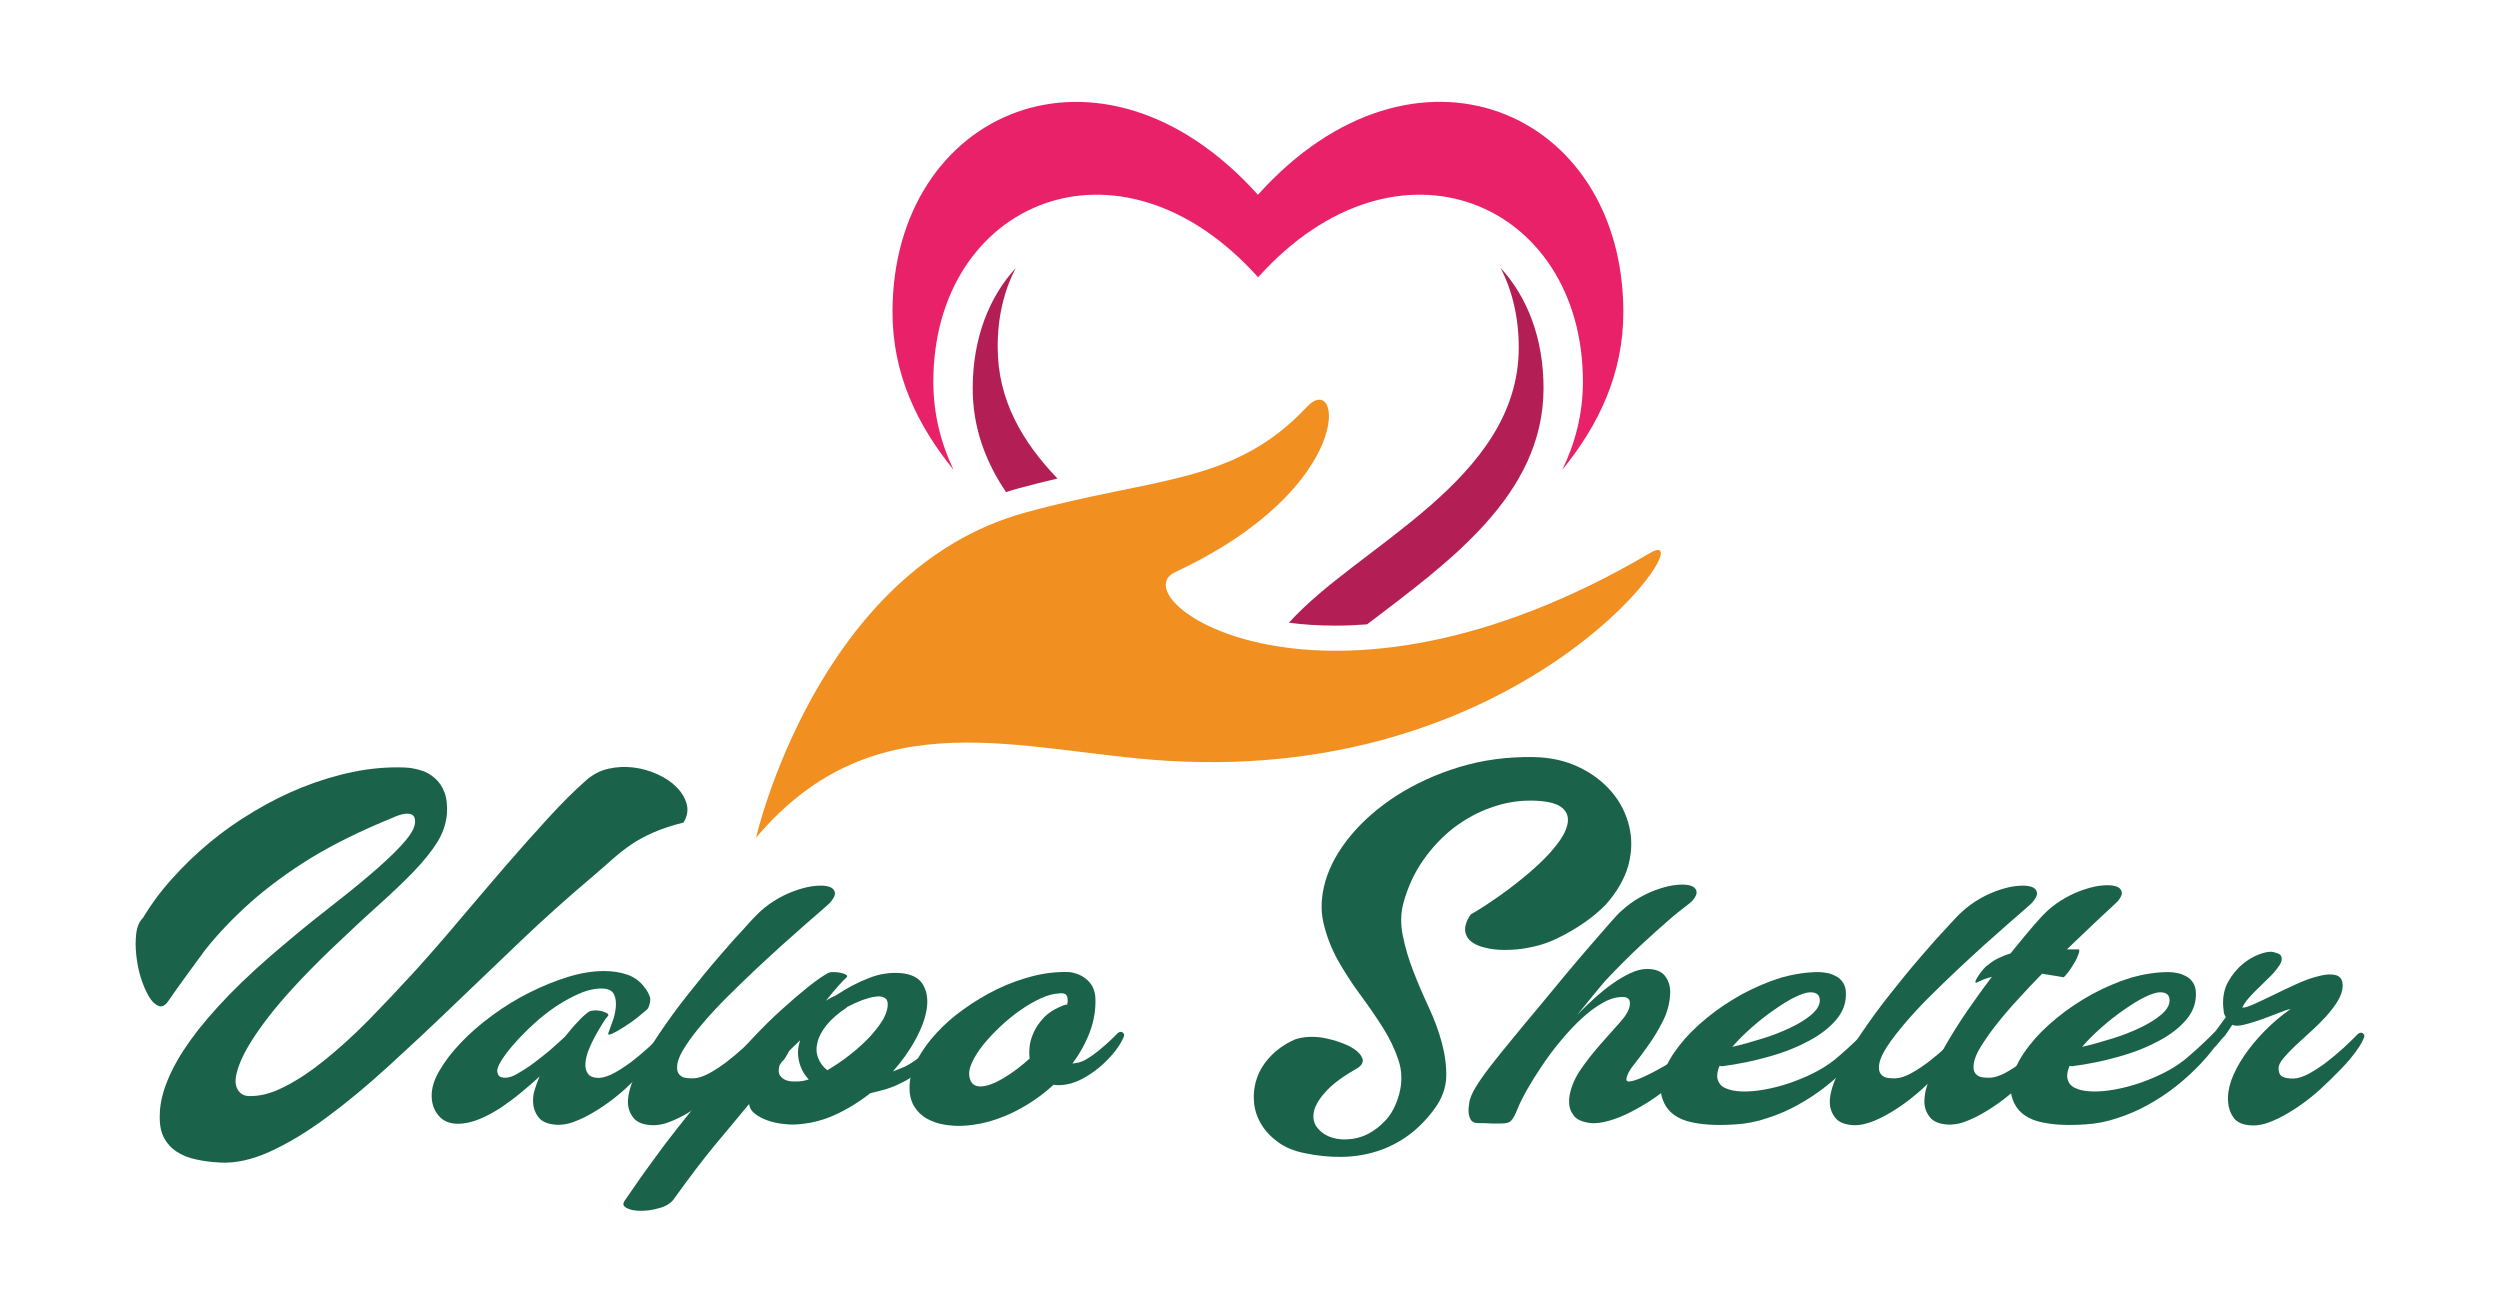 <?xml version="1.0" encoding="utf-8"?>
<!-- Generator: Adobe Illustrator 26.0.1, SVG Export Plug-In . SVG Version: 6.00 Build 0)  -->
<svg version="1.1" id="Layer_1" xmlns="http://www.w3.org/2000/svg" xmlns:xlink="http://www.w3.org/1999/xlink" x="0px" y="0px"
	 viewBox="0 0 1200 630" style="enable-background:new 0 0 1200 630;" xml:space="preserve">
<style type="text/css">
	.st0{fill:#1A634A;}
	.st1{fill:#E82169;}
	.st2{fill:#B31F55;}
	.st3{fill:#F18F20;}
</style>
<g>
	<g>
		<path class="st0" d="M80.7,480.6c-1.5,2.2-3.1,2.9-4.7,2.2c-1.7-0.7-3.2-2.2-4.6-4.6c-1.4-2.4-2.7-5.4-3.8-8.9
			c-1.1-3.5-1.8-7.2-2.2-10.9c-0.4-3.7-0.4-7.2,0-10.4c0.4-3.2,1.5-5.7,3.2-7.4c3.8-6.3,8.3-12.5,13.8-18.6
			c5.4-6.1,11.4-11.9,18-17.4c6.6-5.5,13.7-10.5,21.3-15c7.6-4.6,15.4-8.5,23.4-11.7s16.2-5.7,24.5-7.4c8.3-1.7,16.5-2.4,24.6-2.1
			c2.5,0.1,5,0.5,7.6,1.3c2.6,0.7,4.8,2,6.8,3.7c2,1.7,3.6,4,4.7,6.8c1.1,2.9,1.5,6.4,1.2,10.8c-0.5,4.7-2,9.1-4.7,13.4
			c-2.7,4.3-6.4,8.9-11.2,13.9s-10.6,10.5-17.4,16.6c-6.8,6.1-14.5,13.3-23.2,21.6c-12.8,12.4-22.5,23-29.2,31.7
			c-6.7,8.7-11.1,15.9-13.4,21.5c-2.3,5.6-2.9,9.7-1.8,12.3c1.1,2.6,3,4,5.7,4.1c5.2,0.2,10.9-1.2,17.1-4.4
			c6.2-3.1,12.7-7.4,19.5-12.9c6.8-5.5,13.9-11.9,21.1-19.2c7.2-7.4,14.6-15.2,22.1-23.4c7.5-8.3,14.9-16.8,22.2-25.5
			c7.4-8.7,14.5-17.1,21.5-25.2c7-8.1,13.8-15.7,20.3-22.8c6.5-7.1,12.6-13.2,18.3-18.2c3.1-2.7,6.6-4.6,10.6-5.5
			c4-0.9,8-1.1,12.1-0.6c4,0.5,7.9,1.6,11.6,3.3c3.7,1.7,6.8,3.8,9.1,6.2c2.4,2.4,4,5.1,4.8,8c0.8,3,0.3,5.9-1.5,8.9
			c-5.8,1.5-10.7,3.1-14.5,4.8c-3.9,1.7-7.4,3.6-10.5,5.7c-3.1,2.1-6.2,4.5-9.2,7.2c-3,2.7-6.6,5.8-10.7,9.3
			c-11.2,9.5-22.3,19.4-33.3,29.9c-11,10.5-21.8,20.9-32.5,31.1c-10.7,10.3-21.1,20-31.3,29.3c-10.2,9.3-20,17.4-29.5,24.4
			c-9.5,7-18.5,12.4-27.1,16.3c-8.6,3.9-16.7,5.7-24.2,5.2c-4-0.2-7.8-0.7-11.3-1.5c-3.5-0.7-6.6-2-9.2-3.7c-2.6-1.7-4.7-4-6.2-6.9
			c-1.5-2.9-2.1-6.6-1.9-11.2c0.1-5,1.4-10.5,3.8-16.3c2.4-5.9,6-12.2,10.9-19.1c4.9-6.8,11.2-14.2,18.8-22
			c7.6-7.8,16.8-16.2,27.5-25.1c8.3-7,16.3-13.4,23.9-19.3c7.6-5.9,14.2-11.4,19.8-16.3c5.6-5,10.1-9.3,13.3-13.2
			c3.2-3.8,4.8-7,4.5-9.7c-0.1-1.4-0.6-2.2-1.5-2.7c-0.9-0.4-1.9-0.5-3.1-0.4c-1.1,0.1-2.3,0.4-3.4,0.8c-1.1,0.4-2.1,0.8-2.7,1.1
			c-15.2,6.2-28.2,12.6-39.2,19.3c-10.9,6.7-20.5,13.8-28.8,21.1c-8.3,7.4-15.6,15-21.9,22.9C92.6,464,86.5,472.2,80.7,480.6z"/>
		<path class="st0" d="M282.7,485.6c0.5-0.3,1.3-0.5,2.5-0.6c1.2-0.1,2.3,0.1,3.4,0.3c1.1,0.3,2,0.6,2.7,1c0.7,0.4,0.9,0.8,0.6,1.3
			c-0.7,0.7-1.6,1.9-2.7,3.7c-1.1,1.8-2.3,3.8-3.5,6c-1.2,2.2-2.3,4.5-3.2,6.8c-0.9,2.3-1.4,4.5-1.5,6.5c-0.1,2,0.3,3.6,1.3,4.9
			c1,1.3,2.7,1.9,5.2,1.9c2.2-0.1,4.6-0.9,7.4-2.4c2.7-1.5,5.5-3.3,8.4-5.5c2.8-2.2,5.6-4.5,8.2-6.9c2.6-2.5,4.9-4.6,6.8-6.6
			c0.9-0.7,1.7-0.8,2.4-0.3c0.7,0.5,0.9,1.2,0.5,2.1c-0.5,1.4-1.6,3.4-3.5,6.1c-1.9,2.7-4.3,5.6-7.3,8.7c-3,3.1-6.3,6.4-9.9,9.7
			c-3.6,3.3-7.4,6.3-11.3,8.9c-3.9,2.6-7.7,4.8-11.5,6.4c-3.8,1.7-7.2,2.4-10.3,2.3c-4.2-0.2-7.2-1.4-8.9-3.6
			c-1.7-2.2-2.6-4.7-2.6-7.5c-0.1-1.8,0.1-3.8,0.8-5.8c0.6-2.1,1.4-4.2,2.3-6.3c-2.6,2.4-5.5,4.9-8.6,7.5c-3.1,2.6-6.4,5-9.7,7.3
			c-3.4,2.2-6.8,4.1-10.4,5.6s-7.1,2.3-10.5,2.3c-3.9,0-6.9-1.2-9.1-3.7c-2.2-2.5-3.4-5.6-3.5-9.3c-0.1-3.9,1.1-8.1,3.8-12.6
			c2.6-4.5,6.1-9,10.4-13.5c4.3-4.5,9.3-8.8,15-13c5.7-4.2,11.6-7.8,17.8-10.9c6.2-3.1,12.3-5.6,18.5-7.5c6.2-1.9,11.9-2.8,17.3-2.8
			c4.1,0,7.9,0.6,11.3,1.8s6.3,3.4,8.5,6.6c0.9,1.1,1.6,2.5,2.1,3.9c0.5,1.5,0.2,3.2-0.7,5.3c-0.2,0.5-0.9,1.2-2.1,2.1
			c-1.1,1-2.5,2-3.9,3.2c-1.5,1.1-3.1,2.3-4.7,3.3c-1.7,1.1-3.1,2-4.4,2.7c-1.3,0.7-2.4,1.3-3.2,1.5c-0.8,0.3-1.1,0.1-0.9-0.6
			c0.5-1.4,1.1-3.2,2-5.6c0.9-2.3,1.4-4.7,1.6-7c0.2-2.3-0.1-4.4-0.9-6.1c-0.9-1.7-2.7-2.6-5.4-2.7c-3.3-0.1-6.9,0.6-10.7,2.2
			c-3.8,1.6-7.6,3.7-11.5,6.2c-3.8,2.6-7.5,5.4-10.9,8.6c-3.5,3.2-6.6,6.3-9.2,9.3c-2.7,3-4.8,5.8-6.3,8.2c-1.5,2.5-2.2,4.2-2,5.4
			c0.2,1.3,0.7,2.1,1.3,2.4c0.6,0.3,1.5,0.5,2.7,0.5c1.5,0,3.4-0.6,5.6-1.9c2.3-1.3,4.7-2.8,7.3-4.7c2.6-1.9,5.2-4,7.9-6.2
			c2.7-2.3,5.2-4.6,7.6-6.8c2.3-2.8,4.4-5.4,6.5-7.5C279.4,488.2,281.2,486.6,282.7,485.6z"/>
		<path class="st0" d="M364.7,437.7c2.8-2.6,5.9-4.8,9.1-6.6c3.2-1.8,6.3-3.1,9.4-4.1c3.1-1,5.9-1.6,8.5-1.8
			c2.6-0.2,4.6-0.1,6.2,0.4c1.6,0.5,2.5,1.4,2.8,2.6c0.3,1.2-0.3,2.7-1.8,4.5c-0.3,0.5-1.6,1.7-3.8,3.6c-2.2,1.9-5,4.4-8.5,7.4
			c-3.4,3-7.2,6.4-11.5,10.2c-4.2,3.8-8.5,7.8-13,12c-4.4,4.2-8.8,8.4-13.1,12.7c-4.3,4.3-8.1,8.4-11.5,12.4
			c-3.4,4-6.3,7.7-8.5,11.2c-2.3,3.5-3.6,6.4-3.9,8.8c-0.2,1.6-0.1,2.8,0.3,3.7c0.4,0.9,1,1.5,1.8,2c0.8,0.5,1.7,0.7,2.7,0.8
			c1,0.1,2.1,0.1,3.1,0.1c2.2-0.1,4.6-0.9,7.4-2.4c2.7-1.5,5.5-3.3,8.4-5.5c2.8-2.2,5.6-4.5,8.2-6.9c2.6-2.5,4.9-4.6,6.8-6.6
			c0.9-0.7,1.7-0.8,2.4-0.3c0.7,0.5,0.9,1.2,0.5,2.1c-0.5,1.4-1.6,3.4-3.5,6.1c-1.9,2.7-4.3,5.6-7.3,8.7c-3,3.1-6.3,6.4-9.9,9.7
			c-3.6,3.3-7.4,6.3-11.3,8.9c-3.9,2.6-7.7,4.8-11.5,6.4c-3.8,1.7-7.2,2.4-10.3,2.3c-4.2-0.2-7.2-1.4-8.9-3.6
			c-1.7-2.2-2.6-4.7-2.6-7.5c0-3.9,1.4-8.7,4.2-14.4c2.8-5.7,6.3-11.7,10.6-18.1c4.3-6.4,9-12.9,14.2-19.4
			c5.2-6.6,10.1-12.6,14.8-18c4.7-5.5,8.8-10.1,12.4-13.9C361.2,441.1,363.6,438.7,364.7,437.7z"/>
		<path class="st0" d="M349.5,512.1c3.4-4.4,7.4-9.1,11.9-13.9c4.5-4.8,9-9.3,13.6-13.4c4.6-4.2,8.8-7.8,12.8-11
			c4-3.2,7.2-5.4,9.6-6.7c0.5-0.3,1.3-0.5,2.5-0.5s2.3,0.1,3.4,0.3c1.1,0.2,2,0.5,2.7,0.9c0.7,0.4,0.9,0.8,0.4,1.3
			c-0.8,0.7-2.1,2-3.8,3.9c-1.7,1.9-3.8,4.4-6.2,7.4c0.8-0.6,1.6-1.1,2.5-1.5c0.9-0.5,1.8-0.9,2.8-1.4c5-3.3,10.1-6,15.3-8
			c5.2-2.1,10.3-2.8,15.5-2.4c5,0.5,8.5,2.2,10.4,5.3c1.9,3.1,2.6,6.9,2,11.4c-0.6,4.5-2.4,9.5-5.3,14.9c-2.9,5.4-6.6,10.6-11,15.6
			l5.5-2.2c1.5-0.7,3.1-1.7,4.9-2.9c1.8-1.3,3.6-2.6,5.4-4.1c1.8-1.5,3.6-3,5.3-4.5s3.2-3,4.6-4.4c0.9-0.7,1.7-0.8,2.4-0.3
			c0.7,0.5,0.9,1.2,0.5,2.1c-0.9,2.2-2.4,4.4-4.4,6.6c-2,2.2-4.2,4.3-6.8,6.3c-2.5,2-5,3.8-7.5,5.5c-2.5,1.7-4.7,2.9-6.7,3.8
			c-1.7,0.9-3.8,1.7-6.2,2.5c-2.5,0.7-5,1.4-7.8,2c-5.5,4.3-11.3,7.9-17.6,10.7c-6.3,2.8-12.8,4.2-19.5,4.4c-1.4,0-3.2-0.1-5.5-0.4
			c-2.3-0.3-4.5-0.8-6.8-1.6c-2.2-0.8-4.2-1.8-5.9-3.1c-1.7-1.3-2.7-2.8-2.9-4.8c-3,3.6-5.8,7-8.4,10.1c-2.6,3.1-5.3,6.3-8.1,9.7
			s-5.8,7.2-9,11.4c-3.2,4.2-6.8,9.1-10.9,14.8c-1.5,1.8-3.7,3.2-6.8,4c-3,0.9-5.9,1.3-8.7,1.3c-2.8,0-5.1-0.4-6.8-1.3
			c-1.8-0.9-2.1-2-1.1-3.5c4.7-6.8,9-13.1,13.1-18.6c4-5.6,8-10.9,11.9-15.8c3.9-5,7.8-9.8,11.8-14.6
			C340.7,522.5,344.9,517.4,349.5,512.1z M384.1,499.3c-0.9,0.9-1.8,1.8-2.7,2.6c-0.9,0.8-1.8,1.7-2.6,2.6c-0.6,1-1.1,2-1.7,3
			c-0.6,1-1.1,1.6-1.7,2c-0.2,0.2-0.4,0.5-0.6,0.9s-0.4,0.6-0.6,0.9c-0.2,0.7-0.4,1.5-0.4,2.5c-0.1,1,0.2,1.9,0.8,2.7
			c0.6,0.8,1.5,1.5,2.7,2c1.3,0.5,3,0.7,5.3,0.6c1.7,0,3.6-0.3,5.6-1c-2.3-2.4-3.8-5.2-4.6-8.4C382.7,506.2,382.9,502.8,384.1,499.3
			z M426.1,481.6c-0.1-1.4-0.7-2.3-1.8-2.8c-1.1-0.5-2.5-0.7-4.2-0.4c-1.7,0.2-3.7,0.8-6.1,1.6c-2.3,0.9-4.8,2-7.3,3.3l-0.5,0.5
			c-4,2.6-7.1,5.4-9.4,8.2c-2.3,2.9-3.8,5.6-4.4,8.3c-0.7,2.7-0.6,5.2,0.3,7.5c0.9,2.3,2.3,4.3,4.4,5.9c3.5-2.1,7.1-4.4,10.6-7.2
			c3.5-2.7,6.7-5.6,9.5-8.5c2.8-3,5-5.9,6.7-8.7C425.5,486.5,426.2,483.9,426.1,481.6z"/>
		<path class="st0" d="M525.8,479.1c0.2,5.6-0.7,11-2.7,16.3c-2,5.3-4.8,10.3-8.3,15.1c0.2,0,0.9-0.1,2.1-0.3c1.7-0.3,3.4-1,5.1-2.1
			c1.7-1,3.4-2.2,5.1-3.6c1.7-1.4,3.4-2.8,5-4.3c1.6-1.5,3.1-2.9,4.4-4.3c0.9-0.7,1.7-0.8,2.4-0.3c0.7,0.5,0.9,1.2,0.5,2.1
			c-0.9,2.2-2.3,4.4-4.1,6.8c-1.8,2.3-3.9,4.5-6.2,6.6c-2.3,2.1-4.8,3.9-7.4,5.5c-2.6,1.6-5.1,2.7-7.5,3.4c-3.2,0.9-6,1.1-8.5,0.7
			c-6.2,5.7-13.1,10.3-20.8,13.9c-7.7,3.5-15.4,5.5-23.2,5.8c-2.7,0.1-5.6-0.1-8.6-0.6c-3-0.5-5.8-1.5-8.3-2.9
			c-2.5-1.4-4.5-3.4-6.1-6c-1.5-2.6-2.3-5.8-2.1-9.8c0.1-3.9,1.3-8,3.6-12.3c2.3-4.3,5.3-8.6,9.1-12.7c3.8-4.2,8.2-8.1,13.3-11.7
			c5-3.6,10.3-6.8,16-9.6c5.6-2.7,11.4-4.8,17.3-6.3c5.9-1.5,11.6-2.1,17.2-1.9c1.3,0.1,2.6,0.4,4,0.9c1.4,0.5,2.8,1.3,4.1,2.3
			c1.3,1,2.4,2.3,3.2,3.8C525.2,475.2,525.7,477,525.8,479.1z M510.6,482.5c0.5-0.2,1-0.3,1.7-0.3c0-0.3,0-0.7,0.1-0.9
			c0.1-0.3,0.1-0.5,0.1-0.8c0-1.6-0.3-2.7-1-3.2c-0.7-0.5-1.9-0.7-3.6-0.4c-2.4,0.1-5.2,0.9-8.3,2.3c-3.1,1.4-6.4,3.3-9.7,5.6
			c-3.3,2.3-6.5,4.9-9.6,7.8c-3.1,2.9-5.8,5.8-8.2,8.7c-2.4,3-4.2,5.8-5.5,8.6c-1.3,2.8-1.7,5.2-1.2,7.3c0.6,2.9,2.3,4.3,5.3,4.3
			c3.1-0.1,6.8-1.5,11-4c4.3-2.6,8.5-5.7,12.6-9.5c-0.1-0.2-0.2-0.6-0.2-1.2c-0.1-0.8-0.1-2.2,0.1-4.3c0.2-2.1,0.8-4.3,1.9-6.8
			c1.1-2.5,2.7-4.9,5-7.3C503.3,486.1,506.5,484.1,510.6,482.5z"/>
		<path class="st0" d="M747.3,450.5c-3.3,1.6-6.9,2.9-10.8,3.8c-3.9,0.9-7.7,1.5-11.4,1.6c-3.7,0.2-7.2,0-10.4-0.6
			c-3.2-0.6-5.9-1.5-7.9-2.9c-2-1.4-3.2-3.2-3.5-5.4s0.5-4.9,2.6-8c6.2-3.6,12-7.6,17.6-11.7c5.6-4.2,10.5-8.2,14.8-12.2
			c4.3-4,7.7-7.8,10.3-11.5c2.6-3.7,3.9-7,4-9.8c0.1-2.8-1.2-5.1-3.8-6.8c-2.7-1.7-7.2-2.6-13.4-2.7c-6.4-0.1-12.8,0.9-19.3,3.2
			c-6.5,2.2-12.5,5.5-18.1,9.7c-5.6,4.3-10.5,9.5-14.8,15.6c-4.3,6.1-7.4,12.9-9.5,20.4c-1.4,5.1-1.5,10.5-0.3,16.1
			c1.1,5.6,2.8,11.2,5,16.9c2.2,5.7,4.7,11.5,7.4,17.3c2.7,5.8,4.8,11.5,6.3,17.1c1.5,5.6,2.2,11,2.1,16.3c-0.2,5.3-2,10.3-5.4,15
			c-3.9,5.4-8.2,9.7-12.8,13.1c-4.7,3.4-9.7,5.9-15,7.6s-10.9,2.6-16.8,2.7c-5.9,0.1-11.9-0.5-18-1.8c-5.1-1-9.4-2.8-12.9-5.4
			c-3.5-2.6-6.2-5.5-8.1-8.8c-1.9-3.3-3.1-6.9-3.3-10.7c-0.3-3.8,0.2-7.6,1.5-11.3c1.3-3.7,3.5-7.2,6.5-10.3c3-3.2,6.9-5.9,11.5-8
			c2.2-0.8,4.6-1.2,7.4-1.3c2.8-0.1,5.6,0.2,8.5,0.9c2.8,0.6,5.5,1.5,8,2.5c2.5,1,4.5,2.2,6.1,3.5c1.5,1.3,2.4,2.7,2.7,4
			c0.2,1.4-0.5,2.7-2.2,3.9c-6.7,3.8-11.7,7.4-15,10.9c-3.3,3.5-5.3,6.7-6.1,9.6c-0.7,2.9-0.4,5.4,0.9,7.5c1.4,2.1,3.3,3.7,5.9,4.9
			c2.6,1.1,5.5,1.7,8.9,1.5c3.4-0.1,6.7-0.9,9.9-2.5s6.2-3.9,9-7s4.8-7.2,6.2-12.2c1.5-5.6,1.4-11-0.3-16.2
			c-1.7-5.2-4.2-10.5-7.5-15.7c-3.3-5.2-7-10.6-11-16c-4-5.4-7.6-11-10.8-16.7c-3.1-5.7-5.4-11.7-6.8-17.9c-1.4-6.2-1-12.8,1-19.8
			c2.2-7.4,6.2-14.7,12.2-21.9c6-7.2,13.4-13.6,22.1-19.2c8.8-5.6,18.8-10.2,29.9-13.6c11.2-3.4,23-5,35.6-4.8
			c8,0.1,15.2,1.7,21.6,4.7c6.4,3,11.7,7,15.9,11.9c4.2,4.9,7,10.4,8.5,16.6c1.5,6.2,1.3,12.4-0.4,18.8c-1.8,6.4-5.4,12.7-10.9,18.9
			C764.9,440.2,757.2,445.7,747.3,450.5z"/>
		<path class="st0" d="M753.2,527.3c0.5-4.4,2.2-8.9,5.1-13.3c3-4.4,6.2-8.5,9.7-12.5c3.5-3.9,6.7-7.5,9.6-10.8
			c2.9-3.2,4.5-6,4.7-8.3c0.3-2.4-0.6-3.6-2.7-3.8c-3.1-0.2-6.4,0.6-9.8,2.5c-3.5,1.9-6.9,4.4-10.3,7.5c-3.4,3.1-6.8,6.7-10.2,10.8
			c-3.4,4-6.4,8.1-9.1,12.1c-2.7,4-5.2,8-7.3,11.7c-2.1,3.8-3.7,7-4.7,9.6c-0.7,1.7-1.3,3-1.9,3.9c-0.6,0.9-1.2,1.5-1.8,1.9
			c-0.6,0.3-1.4,0.5-2.3,0.6c-0.9,0.1-2.1,0.1-3.6,0.1c-1.4,0-2.8,0-4.2-0.1c-1.4-0.1-2.7-0.1-3.7-0.1c-0.7,0-1.4,0-2.2-0.1
			c-0.8-0.1-1.5-0.4-2.1-1c-0.6-0.6-1-1.6-1.3-2.8c-0.3-1.3-0.3-3.1,0.1-5.5c0.2-2.2,1.3-4.8,3.1-7.8c1.8-3,4.2-6.4,7-10
			c3.1-4,6.6-8.4,10.7-13.3c4-4.9,8.2-10,12.6-15.2c4.3-5.2,8.6-10.4,12.9-15.6c4.3-5.1,8.2-9.8,11.9-14c3.6-4.2,6.8-7.8,9.4-10.8
			c2.6-3,4.4-4.9,5.5-5.8c2.8-2.6,5.9-4.8,9.1-6.6c3.2-1.8,6.3-3.1,9.4-4.1c3.1-1,5.9-1.6,8.5-1.8c2.6-0.2,4.6-0.1,6.2,0.4
			c1.6,0.5,2.5,1.4,2.8,2.6c0.3,1.2-0.3,2.7-1.8,4.5c-0.5,0.6-1.7,1.6-3.7,3.1c-2,1.5-4.8,3.7-8.3,6.8c-3.5,3-7.8,6.9-12.8,11.5
			c-5,4.7-10.8,10.4-17.3,17.3l0.2-0.2c-1.4,1.6-3.2,3.8-5.6,6.7c-2.4,2.9-5,6.1-7.9,9.7c2.6-2.7,5.4-5.4,8.3-8c2.9-2.6,5.8-5,8.7-7
			c2.9-2.1,5.8-3.7,8.5-5c2.8-1.3,5.4-2,8-2c4.1,0,7,1.2,8.7,3.5c1.7,2.3,2.5,5,2.4,8.1c-0.2,4.8-1.4,9.3-3.5,13.4
			c-2.1,4.2-4.4,8-6.9,11.5c-2.5,3.5-4.8,6.7-7,9.4c-2.2,2.7-3.4,5-3.6,6.8c-0.2,1.3,0.7,1.6,2.7,1.1c2.1-0.5,4.3-1.4,6.8-2.6
			c2.5-1.2,4.8-2.4,6.9-3.6c2.2-1.2,3.3-1.9,3.4-2c3.4-2.3,6.8-4.8,10-7.6c3.2-2.8,6-5.3,8.1-7.4c0.9-0.7,1.7-0.8,2.4-0.3
			c0.7,0.5,0.9,1.2,0.5,2.1c-0.6,1.9-2.4,4.9-5.6,8.8c-3.1,3.9-7,8.1-11.5,12.4c-2.9,2.7-6.1,5.4-9.8,8c-3.7,2.6-7.5,4.8-11.3,6.8
			c-3.8,2-7.5,3.5-11.1,4.5c-3.6,1-6.7,1.4-9.3,1c-4.1-0.6-6.8-2-8-4.3C753.5,532.9,753,530.3,753.2,527.3z"/>
		<path class="st0" d="M872.9,466.6c1.4,0,2.8,0.2,4.4,0.5s2.9,0.9,4.2,1.6c1.3,0.7,2.3,1.7,3.1,2.9c0.8,1.2,1.3,2.7,1.4,4.5
			c0.3,4.8-1.1,9.1-4.4,13.1c-3.2,3.9-7.7,7.4-13.3,10.4c-5.6,3-12,5.6-19.3,7.6c-7.3,2.1-14.8,3.6-22.4,4.6c-0.5,0-0.9-0.1-1.2-0.2
			c-1,2.4-1.4,4.4-1,6.2c0.5,2.1,1.7,3.6,3.8,4.5c2.1,1,4.8,1.5,8,1.6c3.2,0.1,6.8-0.2,10.7-0.9c3.9-0.7,7.9-1.7,12-3.1
			c4-1.4,8-3,11.7-4.9c3.8-1.9,7.1-4,10.1-6.4c1.9-1.6,4-3.4,6.2-5.4c2.2-2,4.8-4.5,7.8-7.4c0.9-0.7,1.7-0.8,2.4-0.3
			c0.7,0.5,0.9,1.2,0.5,2.1c-0.6,1.8-1.7,3.8-3.3,6c-1.7,2.2-3.6,4.4-5.7,6.7c-3.8,4-7.8,7.7-12.1,11.1c-4.3,3.4-8.9,6.4-13.6,9
			c-4.7,2.6-9.6,4.7-14.6,6.3c-5,1.7-10.1,2.7-15.2,3c-9.7,0.7-17.5,0.1-23.4-1.6c-5.9-1.8-9.8-5.2-11.6-10.3
			c-1.4-3.8-1.3-7.9,0.3-12.4c1.5-4.5,4.1-9,7.7-13.6c3.6-4.6,8-9,13.3-13.3c5.2-4.3,10.9-8,16.8-11.3c6-3.2,12.2-5.9,18.6-7.9
			C860.8,467.6,867,466.6,872.9,466.6z M869,476.3c-1.8,0-4.3,0.8-7.4,2.3s-6.4,3.6-10,6.1c-3.6,2.5-7.2,5.3-10.7,8.4
			c-3.5,3.1-6.7,6.2-9.4,9.4c4.8-1.1,9.6-2.5,14.5-4c4.9-1.5,9.4-3.3,13.4-5.2c4-1.9,7.4-4,10-6.2c2.6-2.2,4-4.4,4.1-6.7
			C873.6,477.7,872.1,476.3,869,476.3z"/>
		<path class="st0" d="M941.7,437.7c2.8-2.6,5.9-4.8,9.1-6.6c3.2-1.8,6.3-3.1,9.4-4.1c3.1-1,5.9-1.6,8.5-1.8
			c2.6-0.2,4.6-0.1,6.2,0.4c1.6,0.5,2.5,1.4,2.8,2.6c0.3,1.2-0.3,2.7-1.8,4.5c-0.3,0.5-1.6,1.7-3.8,3.6c-2.2,1.9-5,4.4-8.5,7.4
			c-3.4,3-7.2,6.4-11.5,10.2c-4.2,3.8-8.5,7.8-13,12c-4.4,4.2-8.8,8.4-13.1,12.7c-4.3,4.3-8.1,8.4-11.5,12.4
			c-3.4,4-6.3,7.7-8.6,11.2c-2.3,3.5-3.6,6.4-3.9,8.8c-0.2,1.6-0.1,2.8,0.3,3.7c0.4,0.9,1,1.5,1.8,2c0.8,0.5,1.7,0.7,2.7,0.8
			c1,0.1,2.1,0.1,3.1,0.1c2.2-0.1,4.6-0.9,7.4-2.4c2.7-1.5,5.5-3.3,8.4-5.5c2.8-2.2,5.6-4.5,8.2-6.9c2.6-2.5,4.9-4.6,6.8-6.6
			c0.9-0.7,1.7-0.8,2.4-0.3c0.7,0.5,0.9,1.2,0.5,2.1c-0.5,1.4-1.6,3.4-3.5,6.1c-1.9,2.7-4.3,5.6-7.3,8.7c-3,3.1-6.3,6.4-9.9,9.7
			c-3.7,3.3-7.4,6.3-11.3,8.9c-3.9,2.6-7.7,4.8-11.5,6.4s-7.2,2.4-10.3,2.3c-4.2-0.2-7.2-1.4-8.9-3.6c-1.7-2.2-2.6-4.7-2.6-7.5
			c0-3.9,1.4-8.7,4.2-14.4c2.8-5.7,6.3-11.7,10.6-18.1c4.3-6.4,9-12.9,14.2-19.4c5.2-6.6,10.1-12.6,14.8-18
			c4.7-5.5,8.8-10.1,12.4-13.9C938.2,441.1,940.5,438.7,941.7,437.7z"/>
		<path class="st0" d="M948.7,471.7c-0.6,0-0.7-0.4-0.3-1.2c0.4-0.8,0.9-1.7,1.6-2.7c0.7-1,1.4-1.9,2.2-2.8c0.8-0.9,1.4-1.5,1.9-1.7
			c1.6-1.4,3.3-2.5,5.2-3.4c1.9-0.9,3.8-1.7,5.7-2.2c4.2-5.2,7.9-9.7,11-13.3c3.1-3.6,5.3-5.9,6.4-6.9c2.8-2.6,5.9-4.8,9.1-6.6
			c3.2-1.8,6.3-3.1,9.4-4.1c3.1-1,5.9-1.6,8.5-1.8c2.6-0.2,4.6-0.1,6.2,0.4c1.6,0.5,2.5,1.4,2.8,2.6c0.3,1.2-0.3,2.7-1.8,4.5
			c-0.3,0.3-1.2,1.2-2.6,2.5c-1.4,1.3-3.2,3-5.4,5c-2.2,2.1-4.7,4.4-7.5,7.1c-2.8,2.7-5.8,5.6-9,8.6h5.6c0.5,0.1,0.5,0.9,0,2.2
			c-0.5,1.4-1.1,2.9-2.1,4.4c-0.9,1.6-1.9,3.1-2.9,4.4s-1.8,2.2-2.2,2.4c-1.8-0.3-3.6-0.7-5.3-0.9c-1.7-0.3-3.4-0.5-5-0.8
			c-4,4.1-7.9,8.2-11.6,12.3c-3.8,4.1-7.2,8.1-10.2,11.9c-3,3.8-5.5,7.4-7.5,10.6c-2,3.2-3.2,6.1-3.5,8.5c-0.2,1.6-0.1,2.8,0.3,3.7
			c0.4,0.9,1,1.5,1.8,2c0.8,0.5,1.7,0.7,2.7,0.8c1,0.1,2.1,0.1,3.1,0.1c2.2-0.1,4.6-0.9,7.4-2.4c2.7-1.5,5.5-3.3,8.4-5.5
			c2.8-2.2,5.6-4.5,8.2-6.9c2.6-2.5,4.9-4.6,6.8-6.6c0.9-0.7,1.7-0.8,2.4-0.3c0.7,0.5,0.9,1.2,0.5,2.1c-0.5,1.4-1.6,3.4-3.5,6.1
			c-1.9,2.7-4.3,5.6-7.3,8.7c-3,3.1-6.3,6.4-9.9,9.7c-3.6,3.3-7.4,6.3-11.3,8.9c-3.9,2.6-7.7,4.8-11.5,6.4
			c-3.8,1.7-7.2,2.4-10.3,2.3c-4.2-0.2-7.2-1.4-8.9-3.6c-1.7-2.2-2.6-4.7-2.6-7.5c0-3.3,0.9-7.3,2.8-12c1.9-4.7,4.4-9.7,7.4-15
			c3.1-5.4,6.6-10.9,10.4-16.5c3.9-5.6,7.8-11.1,11.8-16.3c-1.3,0.3-2.6,0.7-3.9,1.2C951.2,470.6,949.9,471.2,948.7,471.7z"/>
		<path class="st0" d="M1040.9,466.6c1.4,0,2.8,0.2,4.4,0.5s2.9,0.9,4.2,1.6c1.3,0.7,2.3,1.7,3.1,2.9c0.8,1.2,1.3,2.7,1.4,4.5
			c0.3,4.8-1.1,9.1-4.4,13.1c-3.2,3.9-7.7,7.4-13.3,10.4c-5.6,3-12,5.6-19.3,7.6c-7.3,2.1-14.8,3.6-22.4,4.6c-0.5,0-0.9-0.1-1.2-0.2
			c-1,2.4-1.4,4.4-1,6.2c0.5,2.1,1.7,3.6,3.8,4.5c2.1,1,4.8,1.5,8,1.6c3.2,0.1,6.8-0.2,10.7-0.9c3.9-0.7,7.9-1.7,12-3.1
			c4-1.4,8-3,11.7-4.9c3.8-1.9,7.1-4,10.1-6.4c1.9-1.6,4-3.4,6.2-5.4c2.2-2,4.8-4.5,7.8-7.4c0.9-0.7,1.7-0.8,2.4-0.3
			c0.7,0.5,0.9,1.2,0.5,2.1c-0.6,1.8-1.7,3.8-3.3,6c-1.7,2.2-3.6,4.4-5.7,6.7c-3.8,4-7.8,7.7-12.1,11.1c-4.3,3.4-8.9,6.4-13.6,9
			c-4.7,2.6-9.6,4.7-14.6,6.3c-5,1.7-10.1,2.7-15.2,3c-9.7,0.7-17.5,0.1-23.4-1.6c-5.9-1.8-9.8-5.2-11.6-10.3
			c-1.4-3.8-1.3-7.9,0.3-12.4c1.5-4.5,4.1-9,7.7-13.6c3.6-4.6,8-9,13.3-13.3c5.2-4.3,10.9-8,16.8-11.3c6-3.2,12.2-5.9,18.6-7.9
			C1028.8,467.6,1034.9,466.6,1040.9,466.6z M1036.9,476.3c-1.8,0-4.3,0.8-7.4,2.3s-6.4,3.6-10,6.1c-3.6,2.5-7.2,5.3-10.7,8.4
			c-3.5,3.1-6.7,6.2-9.4,9.4c4.8-1.1,9.6-2.5,14.5-4c4.9-1.5,9.4-3.3,13.4-5.2c4-1.9,7.4-4,10-6.2c2.6-2.2,4-4.4,4.1-6.7
			C1041.5,477.7,1040,476.3,1036.9,476.3z"/>
		<path class="st0" d="M1063.9,501.8c-0.7,0.8-1.3,1.2-2,1.3c-0.6,0.1-1.2-0.1-1.6-0.6c-0.5-0.5-0.7-1.1-0.7-1.9
			c0-0.8,0.3-1.6,1-2.4c0.6-0.7,1.1-1.3,1.5-1.7c0.4-0.5,0.8-1,1.3-1.5c0.5-0.6,1.1-1.4,1.8-2.4c0.7-1,1.8-2.5,3.2-4.4
			c-0.6-0.9-0.9-1.7-1-2.4c-0.1-0.7-0.2-1.8-0.3-3.2c-0.2-4.3,0.6-8.2,2.5-11.5c1.9-3.4,4.2-6.1,6.8-8.3c2.7-2.2,5.4-3.8,8.2-4.8
			c2.8-1,5-1.4,6.6-1c2.3,0.5,3.6,1.2,3.9,2.3c0.3,1.1,0.1,2.3-0.8,3.8c-0.9,1.4-2.2,3.1-3.9,4.9c-1.8,1.8-3.6,3.6-5.5,5.4
			c-1.9,1.8-3.6,3.5-5.2,5.3c-1.6,1.8-2.7,3.4-3.4,4.9c0.8,0.2,2.6-0.3,5.3-1.5c2.7-1.2,5.9-2.7,9.4-4.4c3.5-1.8,7.3-3.5,11.2-5.3
			c3.9-1.8,7.5-3.1,10.9-3.9c3.3-0.9,6-1,8.2-0.4c2.2,0.6,3.2,2.3,3.2,5.3c-0.1,2.3-0.9,4.6-2.4,7.1c-1.5,2.5-3.4,4.9-5.6,7.4
			c-2.3,2.5-4.7,4.9-7.4,7.3c-2.6,2.4-5.1,4.7-7.4,6.8c-2.3,2.2-4.2,4.2-5.7,6c-1.5,1.8-2.3,3.4-2.3,4.8c0,1.9,0.6,3.2,1.7,3.9
			c1.1,0.7,3,1,5.6,1c2.2-0.1,4.6-0.9,7.4-2.4c2.7-1.5,5.5-3.3,8.4-5.5c2.8-2.2,5.6-4.5,8.2-6.9c2.6-2.5,4.9-4.6,6.8-6.6
			c0.9-0.7,1.7-0.8,2.4-0.3c0.7,0.5,0.9,1.2,0.5,2.1c-0.5,1.4-1.6,3.4-3.5,6.1c-1.9,2.7-4.3,5.6-7.3,8.7c-3,3.1-6.3,6.4-9.9,9.7
			c-3.6,3.3-7.4,6.3-11.3,8.9c-3.9,2.6-7.7,4.8-11.5,6.4c-3.8,1.7-7.2,2.4-10.3,2.3c-4.2-0.2-7.1-1.4-8.7-3.6
			c-1.6-2.2-2.5-4.7-2.7-7.5c-0.3-3.2,0.2-6.7,1.5-10.5c1.4-3.8,3.4-7.7,6.1-11.7c2.7-4,5.9-7.9,9.7-11.8c3.8-3.9,8-7.5,12.7-10.8
			c-1.5,0.3-3.6,1-6.2,2.1c-2.7,1-5.4,2.1-8.3,3.1c-2.9,1-5.5,1.8-8,2.4c-2.5,0.6-4.3,0.6-5.5,0c-1.4,2.2-2.6,3.9-3.6,5.3
			C1066.8,498.2,1065.5,499.9,1063.9,501.8z"/>
	</g>
	<g id="XMLID_1242_">
		<path id="XMLID_1385_" class="st1" d="M448,183.2c0-86.1,89-124.7,155.9-50.1c66.9-74.6,155.9-36,155.9,50.1
			c0,15.5-3.7,29.5-9.9,42.3c17.5-21.5,29.3-46.1,29.3-75.7c0-96.9-100.1-140.2-175.4-56.3c-75.3-83.9-175.4-40.5-175.4,56.3
			c0,29.6,11.8,54.2,29.3,75.7C451.6,212.7,448,198.7,448,183.2z"/>
		<path id="XMLID_1748_" class="st2" d="M720.3,128.6c5.5,10.7,8.7,23.6,8.7,38.2c0,63.8-77.1,95.1-110.3,132.1
			c6.7,0.9,14.2,1.4,22.5,1.4h0c4.6,0,9.6-0.2,15-0.6c38.7-29.6,84.7-61.8,84.7-113.4C740.9,162.3,733,142.4,720.3,128.6z
			 M487.6,128.6c-12.7,13.8-20.7,33.6-20.7,57.8c0,19,6.2,35.3,16,49.8c1.9-0.6,3.8-1.2,5.7-1.7c6.6-1.8,12.9-3.4,19-4.8
			c-16.7-17.4-28.7-37.6-28.7-62.9C478.8,152.2,482,139.3,487.6,128.6z"/>
		<path id="XMLID_2598_" class="st3" d="M362.8,402.1l0.7-0.2C363,402,362.8,402.1,362.8,402.1z M792.1,265.4
			c-157.2,92.6-255.2,21.9-228,9.2c87.5-40.9,80.1-97.3,63.2-79.3c-35.1,37.5-73,33.5-135.4,50.8c-99.7,27.5-129,156-129,156
			c57.3-68,127.7-41.1,197.7-36.9C736.7,375.8,819.4,249.3,792.1,265.4z"/>
	</g>
</g>
</svg>
